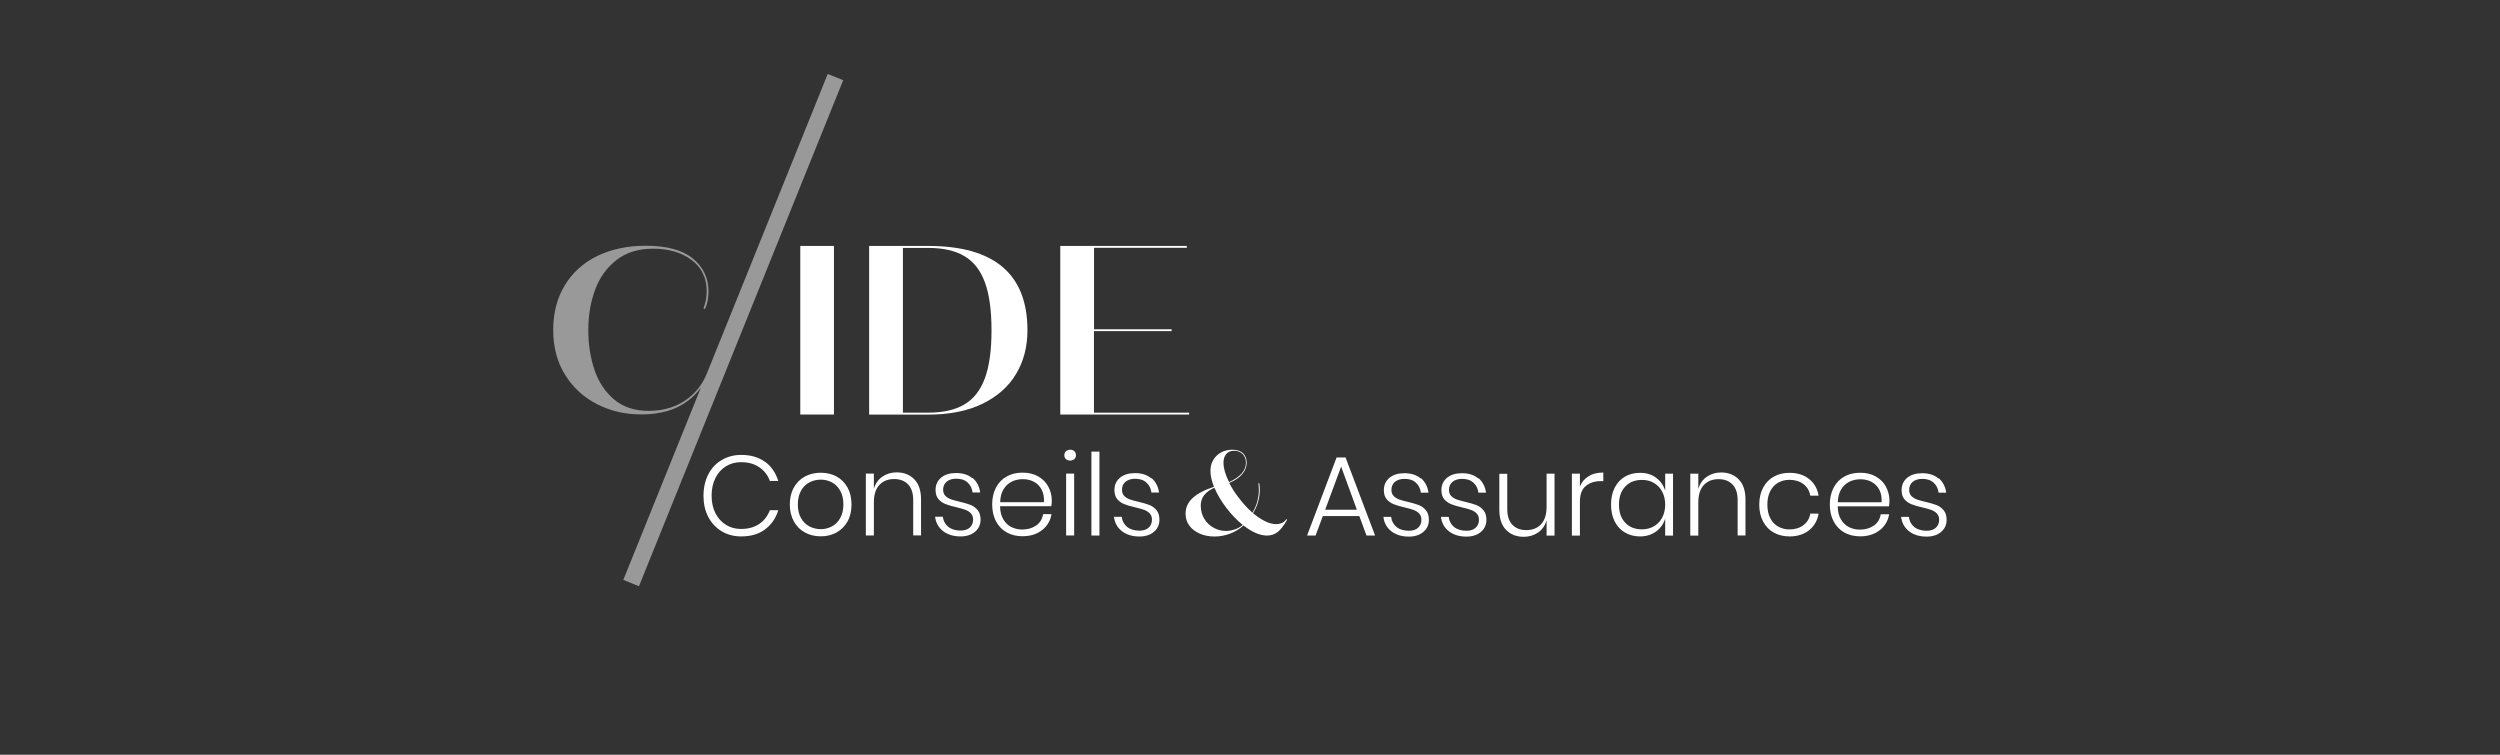 <?xml version="1.0" encoding="UTF-8"?><svg id="Calque_1" xmlns="http://www.w3.org/2000/svg" viewBox="0 0 265 80"><rect x="0" y="0" width="265" height="80" fill="#333333" stroke="none"/><defs><style>.cls-1,.cls-2{fill:#fff;}.cls-2{opacity:.5;}</style></defs><g id="IDE_Conseils"><path class="cls-2" d="m89.37,8.52l-21.64,53.62-1.66-.67,8.23-20.39c-.36.5-.78.94-1.28,1.33-1.29,1.02-2.97,1.52-5.05,1.52-1.7,0-3.26-.36-4.68-1.09-1.42-.72-2.55-1.76-3.39-3.11-.84-1.35-1.26-2.93-1.26-4.74s.41-3.42,1.24-4.77c.82-1.35,1.98-2.38,3.46-3.1,1.48-.71,3.18-1.07,5.09-1.07,2.25,0,3.92.45,5.02,1.36,1.1.91,1.65,2.07,1.65,3.48,0,.7-.12,1.32-.37,1.87l-.17-.08c.23-.55.35-1.15.35-1.8,0-1.41-.53-2.52-1.6-3.32-1.07-.8-2.43-1.2-4.09-1.2-1.55,0-2.84.4-3.87,1.2-1.03.8-1.79,1.85-2.27,3.16-.48,1.31-.72,2.72-.72,4.26s.22,2.92.65,4.21c.43,1.29,1.13,2.34,2.08,3.15.96.81,2.18,1.21,3.68,1.21,1.68,0,3.11-.47,4.28-1.41.88-.7,1.52-1.61,1.94-2.71h0l12.75-31.59,1.66.67Z"/><path class="cls-1" d="m88.4,43.94h-3.57v-17.87h3.57v17.87Zm3.73,0v-17.87h6.26c7.01,0,10.52,2.98,10.52,8.94,0,1.74-.4,3.28-1.2,4.62-.8,1.35-1.99,2.4-3.57,3.17s-3.5,1.15-5.75,1.15h-6.26Zm6.26-.2c1.58,0,2.86-.29,3.84-.87.98-.58,1.7-1.51,2.17-2.78s.7-2.97.7-5.08-.23-3.8-.7-5.08c-.47-1.28-1.19-2.2-2.17-2.78-.98-.58-2.26-.87-3.84-.87h-2.68v17.46h2.68Zm17.57-8.63v8.63h10.09v.2h-13.66v-17.87h13.41v.2h-9.83v8.63h8.22v.2h-8.22Zm20.48,19.98c-.32.57-.64,1-.97,1.27-.33.27-.72.41-1.16.41-.75,0-1.59-.36-2.5-1.07-.42.38-.9.67-1.43.87-.53.2-1.08.3-1.65.3s-1.07-.1-1.54-.3c-.47-.2-.84-.48-1.11-.84-.27-.36-.41-.79-.41-1.28,0-.63.24-1.17.72-1.63.48-.46,1.24-.87,2.29-1.22-.25-.63-.37-1.2-.37-1.68,0-.46.1-.86.32-1.2.21-.34.49-.6.84-.78.35-.18.73-.27,1.14-.27.51,0,.89.13,1.15.38.26.25.39.59.39,1s-.15.82-.45,1.18c-.3.37-.77.69-1.4.96.29.57.65,1.13,1.09,1.68.43.56.89,1.05,1.37,1.48.45-.74.68-1.56.68-2.46,0-.15-.02-.36-.05-.66h.1c.03.28.05.5.05.64,0,.46-.06.91-.19,1.34-.12.43-.3.83-.53,1.19.43.36.86.64,1.28.85s.82.31,1.19.31c.21,0,.4-.04.59-.12s.35-.22.48-.41l.06.04Zm-5.56,1.04c.31-.11.59-.27.85-.49-.62-.5-1.2-1.1-1.74-1.81-.54-.71-.96-1.42-1.26-2.13-.97.42-1.45,1.05-1.45,1.89,0,.53.13,1,.38,1.41s.59.73,1,.95.84.33,1.29.33c.32,0,.63-.06.94-.17Zm-.89-8.01c-.2.22-.3.54-.3.94,0,.57.2,1.26.59,2.04,1.19-.54,1.79-1.22,1.79-2.04,0-.39-.12-.69-.35-.93-.24-.23-.54-.35-.91-.35-.34,0-.62.11-.82.33Zm-48.9.82c.67.49,1.13,1.17,1.41,2.04h-.89c-.22-.61-.6-1.09-1.12-1.45-.52-.36-1.17-.54-1.94-.54-.59,0-1.12.14-1.59.43s-.85.7-1.12,1.24c-.27.54-.41,1.16-.41,1.88s.14,1.34.41,1.87c.27.53.65.94,1.12,1.23s1.01.43,1.59.43c.77,0,1.41-.18,1.94-.54.52-.36.89-.85,1.12-1.45h.89c-.27.87-.74,1.54-1.41,2.04s-1.51.74-2.52.74c-.78,0-1.47-.18-2.08-.55-.61-.37-1.08-.88-1.42-1.53s-.5-1.4-.5-2.23.17-1.59.5-2.25.81-1.17,1.42-1.53c.61-.36,1.3-.55,2.08-.55,1.02,0,1.86.25,2.52.74Zm7.59,1.57c.49.27.88.66,1.16,1.17.28.51.42,1.11.42,1.8s-.14,1.29-.42,1.79c-.28.5-.67.89-1.16,1.17-.49.27-1.05.41-1.68.41s-1.19-.14-1.68-.41c-.5-.27-.89-.66-1.17-1.17s-.43-1.1-.43-1.79.14-1.29.43-1.8c.28-.51.68-.9,1.17-1.17.5-.27,1.06-.4,1.68-.4s1.18.13,1.68.4Zm-2.88.62c-.37.19-.67.49-.89.88-.22.4-.34.88-.34,1.46s.11,1.06.34,1.45c.22.39.52.69.89.88.37.19.77.29,1.2.29s.82-.1,1.18-.29c.36-.19.66-.48.88-.88.22-.39.34-.88.34-1.45s-.11-1.06-.34-1.46c-.22-.4-.52-.69-.88-.88-.36-.19-.76-.29-1.18-.29s-.83.1-1.2.29Zm11.11-.33c.48.49.72,1.2.72,2.13v3.82h-.83v-3.76c0-.71-.18-1.26-.54-1.64-.36-.38-.85-.57-1.48-.57-.66,0-1.18.21-1.57.63-.39.42-.58,1.04-.58,1.86v3.49h-.85v-6.56h.85v1.61c.17-.56.47-.99.91-1.29s.95-.45,1.51-.45c.76,0,1.38.24,1.86.73Zm6.2-.13c.43.38.7.89.79,1.53h-.81c-.05-.42-.22-.78-.52-1.05-.3-.28-.7-.41-1.21-.41-.43,0-.77.11-1.02.32s-.37.5-.37.85c0,.26.08.48.23.64.16.16.35.28.58.37.23.08.54.17.94.26.48.11.87.23,1.16.34s.54.3.75.55.31.59.31,1.01c0,.52-.19.95-.58,1.28s-.9.5-1.54.5c-.75,0-1.37-.19-1.85-.56s-.77-.88-.85-1.53h.82c.05.43.24.79.56,1.06.33.27.77.41,1.33.41.42,0,.74-.11.97-.32s.35-.5.35-.84c0-.28-.08-.5-.24-.67-.16-.17-.36-.29-.6-.38s-.56-.17-.97-.27c-.47-.11-.85-.22-1.14-.34-.28-.11-.53-.29-.73-.52-.2-.24-.3-.56-.3-.97,0-.54.2-.97.59-1.3s.93-.49,1.6-.49c.71,0,1.29.19,1.72.56Zm6.74,5.03c.4-.3.64-.7.72-1.2h.89c-.12.7-.45,1.26-1,1.69-.55.43-1.23.65-2.07.65-.63,0-1.18-.13-1.67-.4-.49-.27-.86-.66-1.14-1.17-.27-.51-.41-1.11-.41-1.8s.14-1.29.41-1.8c.27-.51.65-.9,1.14-1.17.48-.27,1.04-.4,1.67-.4s1.2.13,1.66.4c.47.27.83.63,1.07,1.08.24.45.37.94.37,1.47,0,.23-.02.43-.05.61h-5.43c0,.55.12,1.02.34,1.39.22.37.51.65.86.82s.73.26,1.14.26c.59,0,1.09-.15,1.49-.44Zm-2.62-4.64c-.35.18-.64.45-.86.81-.22.36-.34.82-.35,1.36h4.64c.03-.54-.06-.99-.26-1.36s-.49-.64-.84-.82c-.35-.18-.74-.26-1.15-.26s-.81.09-1.17.26Zm5.76-3.23c.12-.1.27-.16.45-.16s.33.05.44.16c.11.1.17.24.17.42s-.06.31-.17.41c-.11.1-.26.16-.44.16s-.34-.05-.45-.16c-.12-.1-.17-.24-.17-.41s.06-.32.17-.42Zm.87,2.37v6.56h-.85v-6.56h.85Zm2.68-2.33v8.9h-.85v-8.9h.85Zm5.53,2.81c.43.38.7.89.79,1.53h-.81c-.05-.42-.22-.78-.52-1.05-.3-.28-.7-.41-1.21-.41-.43,0-.77.11-1.02.32s-.37.5-.37.85c0,.26.08.48.23.64.16.16.35.28.58.37.23.08.54.17.94.26.48.11.87.23,1.16.34s.54.3.75.55.31.59.31,1.01c0,.52-.19.95-.58,1.28s-.9.5-1.54.5c-.75,0-1.37-.19-1.85-.56s-.77-.88-.85-1.53h.82c.05.43.24.79.56,1.06.33.27.77.41,1.33.41.42,0,.74-.11.97-.32s.35-.5.35-.84c0-.28-.08-.5-.24-.67-.16-.17-.36-.29-.6-.38s-.56-.17-.97-.27c-.47-.11-.85-.22-1.14-.34-.28-.11-.53-.29-.73-.52-.2-.24-.3-.56-.3-.97,0-.54.2-.97.59-1.3s.93-.49,1.6-.49c.71,0,1.29.19,1.72.56Zm22.01,4.02h-3.86l-.77,2.07h-.9l3.13-8.28h.95l3.13,8.28h-.91l-.76-2.07Zm-.25-.67l-1.67-4.57-1.69,4.57h3.37Zm6.8-3.34c.43.38.7.89.79,1.53h-.81c-.05-.42-.22-.78-.52-1.05-.3-.28-.7-.41-1.21-.41-.43,0-.77.11-1.02.32s-.37.5-.37.85c0,.26.08.48.23.64.16.16.35.28.58.37.23.08.54.17.94.26.48.11.87.23,1.16.34s.54.3.75.55.31.59.31,1.01c0,.52-.19.95-.58,1.28s-.9.5-1.54.5c-.75,0-1.37-.19-1.85-.56s-.77-.88-.85-1.53h.82c.05.43.24.79.56,1.06.33.27.77.41,1.33.41.42,0,.74-.11.97-.32s.35-.5.35-.84c0-.28-.08-.5-.24-.67-.16-.17-.36-.29-.6-.38s-.56-.17-.97-.27c-.47-.11-.85-.22-1.14-.34-.28-.11-.53-.29-.73-.52-.2-.24-.3-.56-.3-.97,0-.54.2-.97.59-1.3s.93-.49,1.6-.49c.71,0,1.29.19,1.72.56Zm6.1,0c.43.38.7.89.79,1.53h-.81c-.05-.42-.22-.78-.52-1.05-.3-.28-.7-.41-1.21-.41-.43,0-.77.11-1.02.32s-.37.5-.37.85c0,.26.08.48.23.64.16.16.35.28.58.37.23.08.54.17.94.26.48.11.87.23,1.16.34s.54.3.75.55.31.59.31,1.01c0,.52-.19.95-.58,1.28s-.9.5-1.54.5c-.75,0-1.37-.19-1.85-.56s-.77-.88-.85-1.53h.82c.05.43.24.79.56,1.06.33.27.77.41,1.33.41.42,0,.74-.11.97-.32s.35-.5.35-.84c0-.28-.08-.5-.24-.67-.16-.17-.36-.29-.6-.38s-.56-.17-.97-.27c-.47-.11-.85-.22-1.14-.34-.28-.11-.53-.29-.73-.52-.2-.24-.3-.56-.3-.97,0-.54.2-.97.59-1.3s.93-.49,1.6-.49c.71,0,1.29.19,1.72.56Zm8.05-.48v6.56h-.84v-1.62c-.17.57-.47,1-.91,1.3s-.95.45-1.51.45c-.77,0-1.39-.24-1.87-.73-.48-.48-.72-1.2-.72-2.13v-3.82h.84v3.75c0,.72.18,1.27.54,1.65s.85.57,1.48.57c.66,0,1.18-.21,1.57-.63.39-.42.58-1.04.58-1.86v-3.49h.84Zm3.62.26c.42-.26.94-.38,1.55-.38v.91h-.28c-.63,0-1.16.17-1.57.51-.42.34-.63.9-.63,1.67v3.59h-.85v-6.56h.85v1.36c.19-.47.5-.84.93-1.09Zm7.14.17c.47.34.79.8.97,1.37v-1.8h.83v6.56h-.83v-1.8c-.18.57-.5,1.03-.97,1.37-.47.34-1.04.52-1.7.52-.59,0-1.12-.14-1.59-.41-.47-.27-.83-.66-1.09-1.17-.26-.51-.39-1.1-.39-1.79s.13-1.29.39-1.8c.26-.51.62-.9,1.09-1.17.46-.27,1-.4,1.6-.4.67,0,1.23.17,1.7.52Zm-3.26.93c-.45.47-.67,1.11-.67,1.92s.22,1.45.67,1.92c.44.47,1.04.7,1.77.7.46,0,.88-.11,1.26-.32.37-.22.67-.52.88-.92.21-.4.32-.86.32-1.38s-.11-.98-.32-1.38c-.21-.4-.5-.7-.88-.92-.37-.22-.79-.32-1.26-.32-.74,0-1.33.23-1.77.7Zm12.02-.76c.48.49.72,1.2.72,2.13v3.82h-.83v-3.76c0-.71-.18-1.26-.54-1.64-.36-.38-.85-.57-1.48-.57-.66,0-1.18.21-1.57.63-.39.42-.58,1.04-.58,1.86v3.49h-.85v-6.56h.85v1.61c.17-.56.47-.99.91-1.29s.95-.45,1.51-.45c.76,0,1.38.24,1.86.73Zm7.47-.03c.55.44.88,1.03,1,1.76h-.88c-.09-.52-.33-.93-.73-1.23-.4-.3-.89-.45-1.48-.45-.43,0-.82.1-1.17.29-.36.19-.64.49-.85.88-.21.4-.32.88-.32,1.46s.11,1.06.32,1.46c.21.4.5.69.85.88.36.19.75.29,1.17.29.59,0,1.08-.15,1.48-.45.4-.3.65-.71.73-1.23h.88c-.12.73-.45,1.31-1,1.76-.55.44-1.24.66-2.07.66-.63,0-1.18-.13-1.67-.4-.49-.27-.86-.66-1.14-1.17-.27-.51-.41-1.11-.41-1.8s.14-1.29.41-1.8c.27-.51.65-.9,1.14-1.17.48-.27,1.04-.4,1.67-.4.83,0,1.52.22,2.07.66Zm6.87,4.93c.4-.3.64-.7.72-1.2h.89c-.12.7-.45,1.26-1,1.69-.55.43-1.23.65-2.07.65-.63,0-1.18-.13-1.67-.4-.49-.27-.86-.66-1.14-1.17-.27-.51-.41-1.11-.41-1.8s.14-1.29.41-1.8c.27-.51.65-.9,1.14-1.17.48-.27,1.04-.4,1.67-.4s1.2.13,1.66.4c.47.27.83.63,1.07,1.08.24.45.37.94.37,1.47,0,.23-.02.43-.05.61h-5.43c0,.55.12,1.02.34,1.39.22.37.51.65.86.82s.73.26,1.14.26c.59,0,1.09-.15,1.49-.44Zm-2.62-4.64c-.35.18-.64.45-.86.81-.22.36-.34.82-.35,1.36h4.64c.03-.54-.06-.99-.26-1.36s-.49-.64-.84-.82c-.35-.18-.74-.26-1.15-.26s-.81.09-1.17.26Zm9.49-.38c.43.38.7.89.79,1.53h-.81c-.05-.42-.22-.78-.52-1.05-.3-.28-.7-.41-1.21-.41-.43,0-.77.11-1.02.32s-.37.5-.37.85c0,.26.08.48.23.64.16.16.35.28.58.37.23.08.54.17.94.26.48.11.87.23,1.16.34s.54.3.75.55.31.59.31,1.01c0,.52-.19.95-.58,1.28s-.9.5-1.54.5c-.75,0-1.37-.19-1.85-.56s-.77-.88-.85-1.53h.82c.05.43.24.79.56,1.06.33.27.77.41,1.33.41.42,0,.74-.11.97-.32s.35-.5.35-.84c0-.28-.08-.5-.24-.67-.16-.17-.36-.29-.6-.38s-.56-.17-.97-.27c-.47-.11-.85-.22-1.14-.34-.28-.11-.53-.29-.73-.52-.2-.24-.3-.56-.3-.97,0-.54.2-.97.59-1.3s.93-.49,1.6-.49c.71,0,1.29.19,1.72.56Z"/></g></svg>